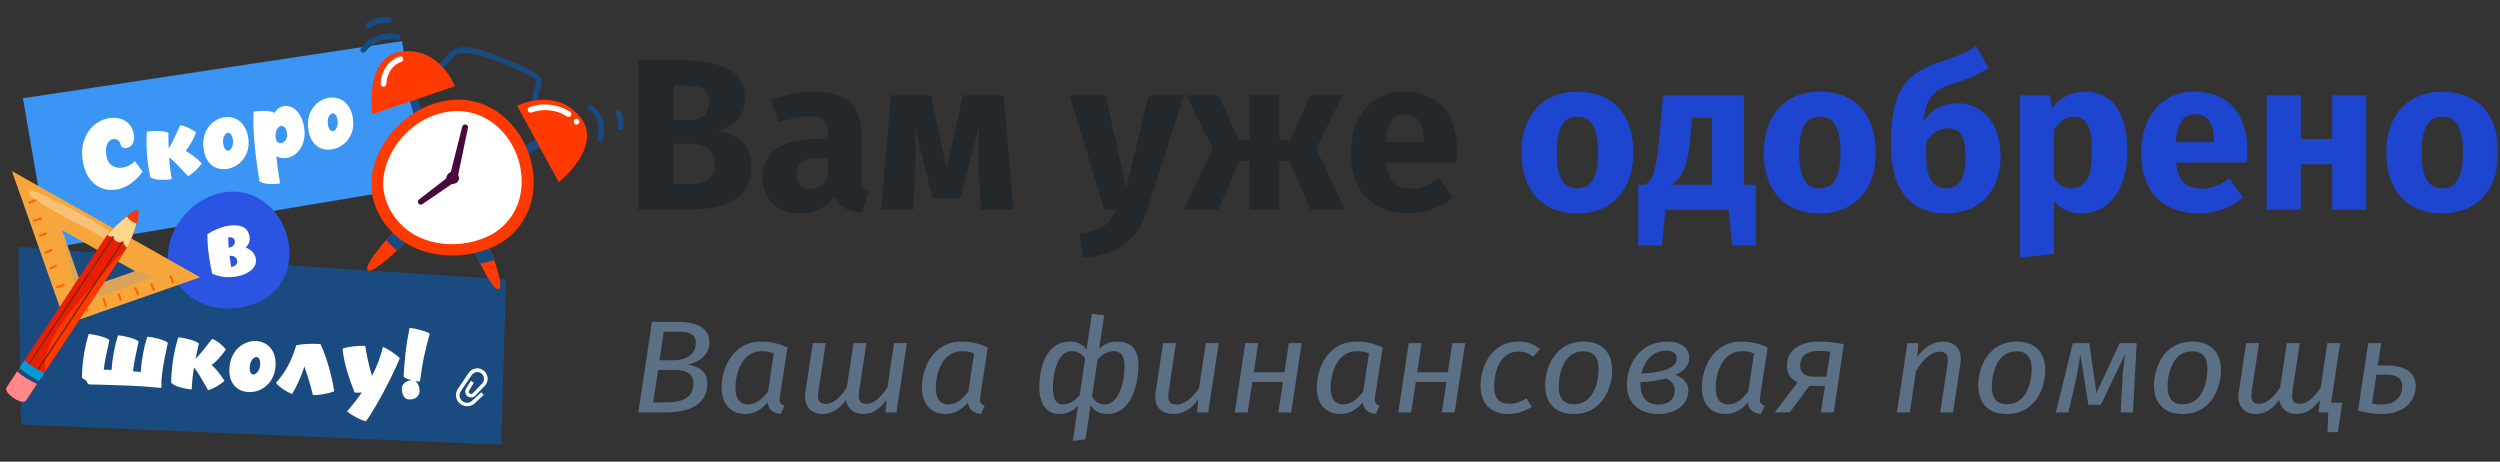 <svg width="574" height="106" viewBox="0 0 574 106" fill="none" xmlns="http://www.w3.org/2000/svg">
<rect x="0" y="0" width="574" height="106" fill="#333333" stroke="none"/>
<g clip-path="url(#clip0_468_1928)">
<mask id="mask0_468_1928" style="mask-type:luminance" maskUnits="userSpaceOnUse" x="0" y="0" width="574" height="106">
<path d="M573.801 0H0.801V106H573.801V0Z" fill="white"/>
</mask>
<g mask="url(#mask0_468_1928)">
<path d="M157.879 83.707C160.541 83.194 162.878 81.474 162.878 78.546C162.878 75.348 159.924 73.899 155.867 73.899H149.699L146.551 94.691H152.718C160.054 94.691 162.391 91.703 162.391 88.052C162.391 85.125 160.184 84.099 157.879 83.707ZM155.964 76.162C157.976 76.162 159.762 76.615 159.762 78.637C159.762 81.504 157.392 82.711 154.698 82.711H151.42L152.394 76.162H155.964ZM152.848 92.397H149.959L151.095 84.914H154.795C157.23 84.914 159.21 85.608 159.21 87.992C159.21 90.496 157.879 92.397 152.848 92.397Z" fill="#5B7085"/>
<path d="M174.808 78.426C168.154 78.426 165.687 84.612 165.687 88.957C165.687 92.608 167.635 95.053 171.14 95.053C173.153 95.053 174.906 93.996 176.236 92.397C176.464 94.117 177.535 94.841 179.255 95.053L180.099 93.152C179.028 92.759 178.898 92.186 179.06 91.07L180.813 79.784C178.865 78.909 177.015 78.426 174.808 78.426ZM174.873 80.629C176.009 80.629 176.756 80.779 177.665 81.142L176.334 89.923C175.003 91.582 173.672 92.85 171.757 92.85C169.939 92.85 168.868 91.643 168.868 88.987C168.868 85.427 170.524 80.629 174.873 80.629Z" fill="#5B7085"/>
<path d="M205.265 78.788L203.772 88.927C202.279 91.19 200.721 92.729 198.936 92.729C197.832 92.729 196.891 92.276 197.248 89.892L198.936 78.788H195.982L194.424 88.957C193.061 91.13 191.438 92.729 189.588 92.729C188.419 92.729 187.543 92.276 187.9 89.892L189.588 78.788H186.634L184.914 90.104C184.459 93.121 186.147 95.053 188.809 95.053C190.951 95.053 192.639 93.966 194.229 91.824C194.586 93.936 196.242 95.053 198.157 95.053C200.429 95.053 202.052 93.846 203.545 91.824L203.285 94.691H205.817L208.219 78.788H205.265Z" fill="#5B7085"/>
<path d="M220.802 78.426C214.148 78.426 211.681 84.612 211.681 88.957C211.681 92.608 213.628 95.053 217.134 95.053C219.146 95.053 220.899 93.996 222.23 92.397C222.457 94.117 223.528 94.841 225.248 95.053L226.092 93.152C225.021 92.759 224.891 92.186 225.054 91.07L226.806 79.784C224.859 78.909 223.009 78.426 220.802 78.426ZM220.867 80.629C222.003 80.629 222.749 80.779 223.658 81.142L222.327 89.923C220.996 91.582 219.666 92.85 217.751 92.85C215.933 92.85 214.862 91.643 214.862 88.987C214.862 85.427 216.517 80.629 220.867 80.629Z" fill="#5B7085"/>
<path d="M246.318 101.209L249.239 100.877L250.408 92.971C251.154 94.298 252.42 95.053 254.238 95.053C259.626 95.053 261.379 88.474 261.379 83.857C261.379 80.568 260.016 78.426 256.413 78.426C254.952 78.426 253.556 78.878 252.355 80.146L253.524 72.391L250.7 72.059L249.467 80.266C248.59 78.969 247.13 78.426 245.701 78.426C239.891 78.426 238.625 85.004 238.625 88.927C238.625 92.669 240.281 95.053 243.235 95.053C244.825 95.053 246.415 94.389 247.519 93.152L246.318 101.209ZM243.981 92.85C242.553 92.85 241.741 91.703 241.741 89.017C241.741 85.909 242.715 80.629 246.058 80.629C247.357 80.629 248.46 81.262 249.142 82.318L247.909 90.737C246.837 92.035 245.474 92.85 243.981 92.85ZM253.621 92.85C252.226 92.85 251.349 92.186 250.732 91.009L251.998 82.56C253.005 81.383 254.206 80.629 255.731 80.629C257.386 80.629 258.198 81.745 258.198 84.008C258.198 87.026 257.192 92.85 253.621 92.85Z" fill="#5B7085"/>
<path d="M269.453 95.053C271.823 95.053 273.51 93.785 275.101 91.763L274.874 94.691H277.406L279.807 78.788H276.854L275.296 89.138C273.965 90.979 272.245 92.88 270.102 92.88C268.609 92.88 267.993 92.126 268.317 89.953L270.005 78.788H267.051L265.331 90.074C264.844 93.182 266.435 95.053 269.453 95.053Z" fill="#5B7085"/>
<path d="M293.511 94.691H296.464L298.866 78.788H295.912L294.906 85.457H287.863L288.869 78.788H285.915L283.513 94.691H286.467L287.538 87.69H294.582L293.511 94.691Z" fill="#5B7085"/>
<path d="M311.457 78.426C304.803 78.426 302.336 84.612 302.336 88.957C302.336 92.608 304.284 95.053 307.789 95.053C309.802 95.053 311.555 93.996 312.885 92.397C313.113 94.117 314.184 94.841 315.904 95.053L316.748 93.152C315.677 92.759 315.547 92.186 315.709 91.07L317.462 79.784C315.515 78.909 313.664 78.426 311.457 78.426ZM311.522 80.629C312.658 80.629 313.405 80.779 314.314 81.142L312.983 89.923C311.652 91.582 310.321 92.85 308.406 92.85C306.589 92.85 305.517 91.643 305.517 88.987C305.517 85.427 307.173 80.629 311.522 80.629Z" fill="#5B7085"/>
<path d="M331.041 94.691H333.994L336.396 78.788H333.443L332.436 85.457H325.393L326.399 78.788H323.445L321.043 94.691H323.997L325.068 87.69H332.112L331.041 94.691Z" fill="#5B7085"/>
<path d="M348.598 78.426C342.269 78.426 339.932 84.401 339.932 88.565C339.932 92.639 342.269 95.053 346.326 95.053C348.208 95.053 349.994 94.51 351.682 93.393L350.481 91.462C349.117 92.246 348.014 92.699 346.521 92.699C344.346 92.699 343.048 91.552 343.048 88.776C343.048 85.487 344.313 80.719 348.63 80.719C349.961 80.719 350.935 81.051 351.974 81.896L353.564 80.176C352.168 78.939 350.513 78.426 348.598 78.426Z" fill="#5B7085"/>
<path d="M361.323 95.053C368.042 95.053 370.151 88.836 370.151 85.004C370.151 80.96 367.879 78.426 363.627 78.426C356.941 78.426 354.766 84.551 354.766 88.474C354.766 92.518 357.071 95.053 361.323 95.053ZM361.42 92.82C359.116 92.82 357.882 91.552 357.882 88.776C357.882 85.728 359.083 80.659 363.53 80.659C365.802 80.659 367.035 81.926 367.035 84.702C367.035 87.75 365.867 92.82 361.42 92.82Z" fill="#5B7085"/>
<path d="M382.814 78.426C376.323 78.426 373.531 83.918 373.531 88.323C373.531 92.729 376.615 95.053 380.802 95.053C384.242 95.053 387.651 93.242 387.651 89.621C387.651 87.961 386.45 86.694 384.632 86.09C386.742 85.155 387.845 83.888 387.845 82.137C387.845 79.754 385.703 78.426 382.814 78.426ZM382.522 80.508C384.015 80.508 384.957 81.081 384.957 82.318C384.957 84.491 381.905 85.487 376.874 85.789C377.524 82.892 379.439 80.508 382.522 80.508ZM382.49 86.905C383.561 87.358 384.535 88.142 384.535 89.591C384.535 91.643 383.171 92.88 380.672 92.88C377.524 92.88 376.647 90.436 376.647 88.263V87.75C378.952 87.629 380.899 87.328 382.49 86.905Z" fill="#5B7085"/>
<path d="M399.862 78.426C393.208 78.426 390.742 84.612 390.742 88.957C390.742 92.608 392.689 95.053 396.195 95.053C398.207 95.053 399.96 93.996 401.291 92.397C401.518 94.117 402.589 94.841 404.309 95.053L405.153 93.152C404.082 92.759 403.952 92.186 404.114 91.07L405.867 79.784C403.92 78.909 402.07 78.426 399.862 78.426ZM399.927 80.629C401.063 80.629 401.81 80.779 402.719 81.142L401.388 89.923C400.057 91.582 398.726 92.85 396.811 92.85C394.994 92.85 393.922 91.643 393.922 88.987C393.922 85.427 395.578 80.629 399.927 80.629Z" fill="#5B7085"/>
<path d="M417.92 78.426C412.013 78.426 410.26 81.292 410.26 84.008C410.26 85.638 411.071 86.996 412.727 87.811L407.469 94.691H410.942L415.421 88.595H419.024L418.083 94.691H421.036L423.341 79.029C421.718 78.697 419.998 78.426 417.92 78.426ZM417.823 80.568C418.634 80.568 419.251 80.629 420.257 80.749L419.348 86.483H416.46C414.22 86.483 413.311 85.487 413.311 83.978C413.311 82.258 414.155 80.568 417.823 80.568Z" fill="#5B7085"/>
<path d="M446.15 78.426C443.683 78.426 441.8 79.814 440.21 81.896L440.47 78.788H437.938L435.536 94.691H438.49L439.918 85.155C441.281 82.892 443.164 80.749 445.338 80.749C446.637 80.749 447.481 81.353 447.156 83.586L445.468 94.691H448.422L450.11 83.525C450.597 80.357 449.006 78.426 446.15 78.426Z" fill="#5B7085"/>
<path d="M460.759 95.053C467.478 95.053 469.587 88.836 469.587 85.004C469.587 80.96 467.315 78.426 463.063 78.426C456.377 78.426 454.202 84.551 454.202 88.474C454.202 92.518 456.507 95.053 460.759 95.053ZM460.856 92.82C458.551 92.82 457.318 91.552 457.318 88.776C457.318 85.728 458.519 80.659 462.966 80.659C465.238 80.659 466.471 81.926 466.471 84.702C466.471 87.75 465.303 92.82 460.856 92.82Z" fill="#5B7085"/>
<path d="M490.591 78.788H486.664L481.34 90.224L479.685 78.788H475.92L472.025 94.691H474.881L476.634 87.237C476.991 85.577 477.316 83.586 477.64 81.413L479.49 92.94H482.347L487.929 81.323C487.572 83.767 487.41 85.336 487.313 87.086L486.891 94.691H489.715L490.591 78.788Z" fill="#5B7085"/>
<path d="M501.11 95.053C507.829 95.053 509.939 88.836 509.939 85.004C509.939 80.96 507.667 78.426 503.414 78.426C496.728 78.426 494.553 84.551 494.553 88.474C494.553 92.518 496.858 95.053 501.11 95.053ZM501.207 92.82C498.903 92.82 497.669 91.552 497.669 88.776C497.669 85.728 498.87 80.659 503.317 80.659C505.589 80.659 506.823 81.926 506.823 84.702C506.823 87.75 505.654 92.82 501.207 92.82Z" fill="#5B7085"/>
<path d="M535.227 92.457L537.304 78.788H534.35L532.857 88.927C531.364 91.19 529.806 92.729 528.021 92.729C526.918 92.729 525.976 92.276 526.333 89.892L528.021 78.788H525.067L523.509 88.957C522.146 91.13 520.523 92.729 518.673 92.729C517.505 92.729 516.628 92.276 516.985 89.892L518.673 78.788H515.719L513.999 90.104C513.545 93.121 515.232 95.053 517.894 95.053C520.036 95.053 521.724 93.966 523.315 91.824C523.672 93.936 525.327 95.053 527.242 95.053C529.514 95.053 531.137 93.846 532.63 91.824L532.371 94.691H534.578L534.383 99.217H536.785L537.791 92.457H535.227Z" fill="#5B7085"/>
<path d="M548.094 83.918H545.92L546.699 78.788H543.745L541.408 94.268C542.998 94.721 544.849 95.053 546.958 95.053C552.346 95.053 554.651 91.673 554.651 88.655C554.651 85.97 552.833 83.918 548.094 83.918ZM546.861 92.88C546.049 92.88 545.433 92.789 544.621 92.638L545.628 86.03H547.867C550.561 86.03 551.567 87.086 551.567 88.625C551.567 90.737 550.334 92.88 546.861 92.88Z" fill="#5B7085"/>
<path d="M560.753 21.04C568.768 21.04 573.617 26.185 573.617 35.042C573.617 43.453 568.768 48.994 560.753 48.994C552.787 48.994 547.889 43.849 547.889 34.992C547.889 26.581 552.738 21.04 560.753 21.04ZM560.753 26.779C557.586 26.779 556.003 29.302 556.003 34.992C556.003 40.83 557.586 43.255 560.753 43.255C563.92 43.255 565.503 40.731 565.503 35.042C565.503 29.203 563.92 26.779 560.753 26.779Z" fill="#1E45CF"/>
<path d="M535.471 48.153V37.713H528.247V48.153H520.43V21.881H528.247V31.924H535.471V21.881H543.288V48.153H535.471Z" fill="#1E45CF"/>
<path d="M515.991 34.497C515.991 35.338 515.941 36.526 515.842 37.318H499.614C500.109 42.018 502.335 43.304 505.551 43.304C507.679 43.304 509.559 42.562 511.835 40.979L515.051 45.333C512.428 47.411 509.064 48.994 504.809 48.994C496.051 48.994 491.598 43.354 491.598 35.141C491.598 27.274 495.903 21.04 503.869 21.04C511.389 21.04 515.991 25.987 515.991 34.497ZM508.322 32.617V32.271C508.272 28.709 507.184 26.235 504.067 26.235C501.444 26.235 499.96 27.867 499.564 32.617H508.322Z" fill="#1E45CF"/>
<path d="M478.645 21.04C485.424 21.04 488.442 26.433 488.442 34.943C488.442 43.057 484.484 48.994 478.002 48.994C475.429 48.994 473.252 48.104 471.619 46.273V58.296L463.802 59.137V21.881H470.679L471.075 24.8C473.252 22.079 476.023 21.04 478.645 21.04ZM475.578 43.255C478.497 43.255 480.327 40.929 480.327 35.042C480.327 28.511 478.744 26.779 476.122 26.779C474.341 26.779 472.757 27.917 471.619 29.846V40.929C472.708 42.513 473.945 43.255 475.578 43.255Z" fill="#1E45CF"/>
<path d="M449.494 23.712C454.986 23.712 459.341 28.066 459.341 35.883C459.341 43.997 454.393 48.995 446.823 48.995C439.302 48.995 434.156 44.344 434.156 33.459C434.156 22.376 436.531 17.082 445.042 14.36C449.148 13.074 450.88 12.282 453.75 10.6L456.57 15.597C454.244 17.131 451.919 18.121 448.109 19.308C444.052 20.644 442.271 22.277 441.628 27.769C443.409 25.196 445.883 23.712 449.494 23.712ZM446.773 43.255C449.346 43.255 451.276 41.721 451.276 36.13C451.276 30.886 449.791 29.451 447.268 29.451C445.338 29.451 443.458 30.49 442.271 32.717V36.081C442.271 41.078 444.002 43.255 446.773 43.255Z" fill="#1E45CF"/>
<path d="M417.829 21.04C425.845 21.04 430.693 26.185 430.693 35.042C430.693 43.453 425.845 48.994 417.829 48.994C409.863 48.994 404.965 43.849 404.965 34.992C404.965 26.581 409.814 21.04 417.829 21.04ZM417.829 26.779C414.663 26.779 413.079 29.302 413.079 34.992C413.079 40.83 414.663 43.255 417.829 43.255C420.996 43.255 422.579 40.731 422.579 35.042C422.579 29.203 420.996 26.779 417.829 26.779Z" fill="#1E45CF"/>
<path d="M400.375 42.414H403.145V56.366H397.752L396.862 48.153H382.414L381.524 56.366H376.131V42.414H377.763C379.297 41.276 380.336 39.791 381.078 30.787L381.82 21.881H400.375V42.414ZM393.052 42.414V27.026H388.5L388.253 30.094C387.609 37.961 386.471 40.781 383.602 42.414H393.052Z" fill="#1E45CF"/>
<path d="M362.167 21.04C370.182 21.04 375.031 26.185 375.031 35.042C375.031 43.453 370.182 48.994 362.167 48.994C354.201 48.994 349.303 43.849 349.303 34.992C349.303 26.581 354.152 21.04 362.167 21.04ZM362.167 26.779C359.001 26.779 357.417 29.302 357.417 34.992C357.417 40.83 359.001 43.255 362.167 43.255C365.334 43.255 366.917 40.731 366.917 35.042C366.917 29.203 365.334 26.779 362.167 26.779Z" fill="#1E45CF"/>
<path d="M334.558 34.497C334.558 35.338 334.508 36.526 334.409 37.318H318.181C318.675 42.018 320.902 43.304 324.118 43.304C326.245 43.304 328.126 42.562 330.402 40.979L333.618 45.333C330.995 47.411 327.631 48.994 323.376 48.994C314.618 48.994 310.165 43.354 310.165 35.141C310.165 27.274 314.47 21.04 322.436 21.04C329.956 21.04 334.558 25.987 334.558 34.497ZM326.889 32.617V32.271C326.839 28.709 325.751 26.235 322.634 26.235C320.011 26.235 318.527 27.867 318.131 32.617H326.889Z" fill="#23282C"/>
<path d="M308.236 21.881L302.199 34.102L308.829 48.153H300.863L296.065 36.922H293.738V48.153H286.862V36.922H284.535L279.688 48.153H271.771L278.451 34.102L272.365 21.881H279.786L284.436 32.221H286.862V21.881H293.738V32.221H296.212L300.863 21.881H308.236Z" fill="#23282C"/>
<path d="M271.791 21.881L263.429 48.203C261.351 54.833 256.898 58.692 248.636 59.137L247.795 53.645C252.94 53.002 254.82 51.518 256.255 48.153H253.583L245.568 21.881H253.88L258.581 43.156L263.726 21.881H271.791Z" fill="#23282C"/>
<path d="M230.418 21.881L232.694 48.153H225.273L224.679 38.752C224.481 35.388 224.58 32.568 224.827 28.709L220.572 45.481H214.091L209.984 28.758C210.281 32.271 210.281 35.388 210.133 38.752L209.687 48.153H202.315L204.542 21.881H213.744L217.356 38.802L221.067 21.881H230.418Z" fill="#23282C"/>
<path d="M197.72 40.534C197.72 42.562 198.264 43.304 199.501 43.75L197.868 48.846C194.801 48.599 192.772 47.658 191.535 45.086C189.655 47.955 186.736 48.994 183.619 48.994C178.374 48.994 175.059 45.58 175.059 40.781C175.059 35.042 179.463 31.925 187.379 31.925H190.051V30.787C190.051 27.669 188.814 26.73 185.598 26.73C183.916 26.73 181.343 27.224 178.721 28.115L176.939 22.969C180.254 21.732 183.866 21.04 186.835 21.04C194.454 21.04 197.72 24.256 197.72 30.341V40.534ZM185.895 43.403C187.676 43.403 189.111 42.463 190.051 40.929V36.229H188.121C184.559 36.229 182.877 37.466 182.877 40.088C182.877 42.166 183.965 43.403 185.895 43.403Z" fill="#23282C"/>
<path d="M164.808 29.995C168.618 30.737 172.527 32.617 172.527 38.159C172.527 45.976 166.194 48.153 157.584 48.153H146.551V13.865H156.249C165.451 13.865 171.092 16.191 171.092 22.623C171.092 26.977 167.975 29.253 164.808 29.995ZM157.04 19.605H154.665V27.57H157.683C161.048 27.57 162.829 26.284 162.829 23.414C162.829 20.545 160.949 19.605 157.04 19.605ZM157.634 42.265C161.444 42.265 164.165 41.474 164.165 37.713C164.165 34.25 161.741 32.964 158.228 32.964H154.665V42.265H157.634Z" fill="#23282C"/>
</g>
<path d="M4.227 56.597C4.358 57.056 116.185 64.139 116.185 64.139L115.07 102.115L4.817 97.458L4.227 56.597Z" fill="#194B80"/>
<path d="M5.261 22.556L11.229 56.99L97.805 42.561L92.296 9.439L5.261 22.556Z" fill="#3B95F4"/>
<path d="M53.795 44.004C48.352 43.873 43.17 47.283 40.481 52.005C39.301 54.039 38.579 56.334 38.579 58.696C38.645 62.828 41.203 66.763 44.81 68.862C48.417 70.96 52.877 71.288 56.878 70.239C58.321 69.845 59.764 69.321 61.01 68.468C63.502 66.894 65.339 64.336 66.06 61.45C68.094 53.448 62.388 44.2 53.795 44.004Z" fill="#2B54E2"/>
<path d="M87.051 21.507C87.051 21.638 87.051 21.77 87.051 21.901C87.051 21.966 87.051 22.098 87.116 22.163C87.116 22.229 87.182 22.294 87.248 22.36C87.313 22.425 87.379 22.491 87.444 22.491C87.51 22.557 87.576 22.557 87.707 22.557C87.772 22.557 87.838 22.557 87.903 22.557C88.035 22.557 88.1 22.491 88.166 22.36C88.231 22.294 88.231 22.294 88.297 22.229C88.363 22.098 88.362 22.032 88.362 21.901C88.362 21.77 88.362 21.638 88.362 21.507C88.362 21.442 88.363 21.31 88.297 21.245C88.297 21.179 88.231 21.114 88.166 21.048C88.1 20.983 88.035 20.917 87.969 20.917C87.903 20.851 87.838 20.851 87.707 20.851C87.641 20.851 87.576 20.851 87.51 20.851C87.379 20.851 87.313 20.917 87.248 21.048C87.182 21.114 87.182 21.114 87.116 21.179C87.116 21.245 87.051 21.376 87.051 21.507Z" fill="white"/>
<path d="M98.656 17.112C100.755 16.653 102.395 15.21 103.706 13.636C104.034 13.243 104.362 12.718 104.887 12.456C105.477 12.193 106.199 12.193 106.855 12.193C108.232 12.259 109.544 12.587 110.855 12.98C113.348 13.702 115.84 14.62 118.201 15.735C119.382 16.26 120.562 16.85 121.743 17.506C122.202 17.768 122.858 18.031 123.055 18.555C123.252 19.146 122.858 19.933 122.661 20.523C121.874 22.687 122.005 25.573 124.563 26.36C125.35 26.623 125.744 25.311 124.891 25.114C123.645 24.721 123.317 23.343 123.514 22.163C123.711 20.982 124.498 19.867 124.367 18.621C124.235 17.572 123.383 16.981 122.53 16.522C121.35 15.866 120.103 15.276 118.857 14.686C116.496 13.571 114.004 12.652 111.511 11.865C109.413 11.209 106.395 10.226 104.231 11.341C103.182 11.865 102.526 13.046 101.739 13.833C100.755 14.817 99.64 15.538 98.263 15.866C97.475 16.063 97.803 17.309 98.656 17.112Z" fill="#194B80"/>
<path d="M93.279 20.523C93.345 20.654 95.378 27.541 95.378 27.541L97.215 26.557L95.116 19.998L93.279 20.523Z" fill="#194B80"/>
<path d="M85.474 26.229L104.429 19.802C104.429 19.802 101.019 10.685 92.099 11.865C83.507 13.046 85.474 26.229 85.474 26.229Z" fill="#FF3900"/>
<path d="M126.468 32.395C126.337 32.46 120.172 36.067 120.172 36.067L119.45 34.1L125.419 30.689L126.468 32.395Z" fill="#194B80"/>
<path d="M128.304 41.839L118.729 24.262C118.729 24.262 127.452 19.867 133.158 26.82C138.733 33.51 128.304 41.839 128.304 41.839Z" fill="#FF3900"/>
<path d="M90.72 52.989C90.392 53.055 83.243 60.86 84.424 62.04C85.604 63.221 93.343 55.416 93.343 55.416L90.72 52.989Z" fill="#FF3900"/>
<path d="M111.84 55.678C112.102 55.875 116.038 65.713 114.529 66.369C113.021 67.025 108.561 56.99 108.561 56.99L111.84 55.678Z" fill="#FF3900"/>
<path d="M90.719 52.989C90.588 52.989 89.735 53.907 88.686 55.154C89.079 55.613 89.538 56.006 89.932 56.4C90.325 56.793 90.719 57.187 91.112 57.515C92.424 56.334 93.342 55.35 93.342 55.35L90.719 52.989Z" fill="#194B80"/>
<path d="M113.48 59.745C112.758 57.58 111.971 55.744 111.84 55.678L108.561 56.99C108.561 56.99 109.282 58.63 110.266 60.532C111.315 60.269 112.43 60.007 113.48 59.745Z" fill="#194B80"/>
<path d="M105.543 22.884C98.263 22.753 91.376 27.279 87.769 33.575C86.195 36.264 85.211 39.347 85.276 42.495C85.342 48.07 88.818 53.317 93.606 56.072C98.394 58.826 104.363 59.285 109.741 57.908C111.643 57.383 113.545 56.662 115.25 55.613C118.595 53.514 121.022 50.038 122.006 46.233C124.629 35.477 117.021 23.147 105.543 22.884Z" fill="#FF3900"/>
<path d="M105.28 25.508C99.049 25.377 93.146 29.246 90.129 34.624C88.817 36.92 87.965 39.609 87.965 42.233C88.03 46.955 90.982 51.48 95.048 53.842C99.18 56.203 104.231 56.596 108.822 55.416C110.461 54.957 112.101 54.366 113.544 53.448C116.364 51.612 118.529 48.726 119.316 45.446C121.611 36.264 115.118 25.704 105.28 25.508Z" fill="white"/>
<path d="M91.769 12.98C90.523 13.374 89.474 14.161 88.687 15.276C87.834 16.457 87.441 17.9 87.375 19.277C87.375 19.605 87.703 19.933 88.031 19.933C88.424 19.933 88.687 19.605 88.687 19.277C88.818 17.113 89.933 14.948 92.097 14.227C92.95 13.964 92.556 12.718 91.769 12.98Z" fill="white"/>
<path d="M122.005 25.836C124.759 24.852 127.776 25.18 130.203 26.754C130.925 27.213 131.581 26.098 130.859 25.639C128.17 23.934 124.694 23.475 121.611 24.59C120.824 24.852 121.152 26.098 122.005 25.836Z" fill="white"/>
<path d="M132.369 28.591C133.222 28.591 133.222 27.279 132.369 27.279C131.516 27.279 131.516 28.591 132.369 28.591Z" fill="white"/>
<path d="M135.189 25.311C137.419 26.557 137.681 29.443 137.157 31.673C136.96 32.526 138.206 32.854 138.403 32.001C138.731 30.427 138.862 28.787 138.337 27.279C137.878 25.967 137.025 24.852 135.845 24.196C135.123 23.802 134.467 24.918 135.189 25.311Z" fill="#194B80"/>
<path d="M141.289 26.098C141.355 26.23 141.42 26.361 141.486 26.492C141.486 26.558 141.486 26.558 141.551 26.623C141.551 26.558 141.551 26.558 141.551 26.623C141.551 26.689 141.617 26.754 141.617 26.82C141.683 27.082 141.814 27.345 141.814 27.607C141.814 27.672 141.814 27.738 141.879 27.804C141.879 27.869 141.879 27.869 141.879 27.804V27.869C141.879 28 141.879 28.132 141.879 28.263C141.879 28.394 141.879 28.525 141.879 28.656C141.879 28.722 141.879 28.788 141.879 28.853C141.879 28.853 141.879 29.115 141.879 28.984C141.879 29.181 141.879 29.312 141.945 29.509C142.011 29.64 142.207 29.771 142.338 29.837C142.666 29.902 143.126 29.771 143.126 29.378C143.322 28 143.126 26.689 142.404 25.508C142.207 25.18 141.814 25.114 141.486 25.246C141.223 25.377 141.092 25.77 141.289 26.098Z" fill="#194B80"/>
<path d="M91.507 7.865C88.359 7.209 84.883 8.389 82.915 11.013C82.719 11.275 82.653 11.669 82.915 11.931C83.112 12.128 83.637 12.194 83.834 11.931C85.539 9.767 88.425 8.586 91.179 9.177C91.966 9.308 92.36 7.996 91.507 7.865Z" fill="#194B80"/>
<path d="M89.278 3.929C87.507 3.733 85.671 4.192 84.228 5.307C83.966 5.504 83.769 5.897 83.966 6.225C84.097 6.487 84.556 6.684 84.884 6.487C86.196 5.504 87.639 5.11 89.278 5.307C89.606 5.372 89.934 4.979 89.934 4.651C89.934 4.192 89.606 3.995 89.278 3.929Z" fill="#194B80"/>
<path d="M104.035 39.413C103.445 39.413 102.92 39.74 102.658 40.265C102.527 40.462 102.461 40.724 102.461 40.987C102.461 41.446 102.723 41.839 103.117 42.036C103.51 42.233 103.969 42.298 104.363 42.167C104.494 42.102 104.691 42.036 104.822 41.971C105.084 41.774 105.281 41.511 105.347 41.249C105.544 40.396 104.888 39.413 104.035 39.413Z" fill="#480A3C"/>
<path d="M103.445 40.2L96.165 45.84C95.575 46.365 96.296 47.349 96.952 46.89L104.429 41.774L103.445 40.2Z" fill="#480A3C"/>
<path d="M104.955 41.315L107.448 29.312C107.579 28.525 106.398 28.263 106.136 29.05L103.185 40.79L104.955 41.315Z" fill="#480A3C"/>
<path d="M19.079 37.38C18.722 35.463 18.787 33.772 19.276 32.309C19.761 30.831 20.513 29.661 21.531 28.8C22.561 27.922 23.689 27.369 24.915 27.141C25.808 26.974 26.664 27.001 27.481 27.222C28.309 27.426 29.012 27.832 29.588 28.441C30.164 29.05 30.54 29.83 30.718 30.781C30.833 31.401 30.822 31.941 30.683 32.399C30.559 32.855 30.35 33.215 30.056 33.478C29.777 33.739 29.464 33.902 29.118 33.966C28.757 34.033 28.437 33.996 28.157 33.854C27.889 33.696 27.724 33.45 27.662 33.119C27.584 32.7 27.375 32.381 27.036 32.161C26.697 31.941 26.325 31.868 25.921 31.944C25.359 32.048 24.916 32.437 24.594 33.108C24.286 33.777 24.244 34.71 24.466 35.907C24.652 36.902 25.1 37.624 25.81 38.074C26.532 38.506 27.354 38.636 28.277 38.464C29.258 38.282 30.153 37.802 30.963 37.024C31.116 37.205 31.421 37.603 31.879 38.218C32.342 38.863 32.632 39.257 32.748 39.399C31.919 40.553 30.995 41.479 29.976 42.176C28.954 42.859 27.91 43.299 26.843 43.498C25.66 43.718 24.525 43.631 23.437 43.237C22.361 42.826 21.433 42.126 20.652 41.138C19.883 40.133 19.358 38.88 19.079 37.38ZM42.631 34.649C43.7 35.181 44.936 36.129 46.339 37.494C46.039 37.968 45.566 38.511 44.919 39.124C44.287 39.734 43.697 40.172 43.15 40.438L42.559 39.787C41.646 38.809 40.941 38.067 40.444 37.563C39.944 37.044 39.406 36.555 38.828 36.096C38.935 37.792 39.143 39.469 39.452 41.127C38.702 41.267 37.831 41.317 36.839 41.278C35.864 41.251 35.092 41.066 34.521 40.725C34.458 40.468 34.378 40.08 34.282 39.561C33.992 38.004 33.8 36.414 33.706 34.79C33.612 33.166 33.62 31.643 33.728 30.221C34.388 30.083 35.282 30.036 36.409 30.079C37.551 30.12 38.301 30.264 38.66 30.51C38.66 31.793 38.686 33.012 38.737 34.166C39.453 32.884 40.334 31.086 41.38 28.773C41.94 28.818 42.565 29.007 43.254 29.341C43.943 29.675 44.531 30.028 45.017 30.4C44.705 31.204 44.342 31.981 43.929 32.729C43.517 33.477 43.084 34.117 42.631 34.649ZM46.817 34.63C46.559 33.246 46.612 32.005 46.974 30.908C47.349 29.794 47.928 28.903 48.714 28.235C49.511 27.549 50.386 27.118 51.337 26.94C52.159 26.787 52.961 26.847 53.743 27.119C54.522 27.377 55.194 27.863 55.76 28.578C56.34 29.291 56.737 30.216 56.949 31.355C57.193 32.667 57.123 33.852 56.738 34.908C56.353 35.964 55.76 36.828 54.96 37.499C54.158 38.156 53.273 38.575 52.307 38.755C51.486 38.908 50.695 38.868 49.936 38.637C49.174 38.391 48.514 37.932 47.956 37.26C47.398 36.588 47.019 35.712 46.817 34.63ZM53.447 31.896C53.35 31.377 53.191 31.004 52.969 30.776C52.748 30.549 52.508 30.459 52.248 30.508C52.017 30.551 51.813 30.693 51.634 30.936C51.453 31.163 51.325 31.478 51.251 31.88C51.173 32.267 51.179 32.699 51.268 33.175C51.362 33.679 51.521 34.052 51.745 34.294C51.966 34.521 52.207 34.611 52.466 34.562C52.683 34.522 52.88 34.381 53.059 34.139C53.252 33.894 53.387 33.578 53.464 33.191C53.541 32.803 53.535 32.372 53.447 31.896ZM62.825 26.188C63.104 25.688 63.446 25.281 63.85 24.967C64.254 24.653 64.694 24.452 65.17 24.363C65.805 24.245 66.435 24.344 67.06 24.66C67.698 24.959 68.258 25.482 68.74 26.227C69.234 26.956 69.585 27.883 69.795 29.007C70.028 30.262 69.996 31.409 69.697 32.449C69.413 33.487 68.938 34.336 68.27 34.998C67.603 35.659 66.843 36.069 65.993 36.227C65.099 36.394 64.243 36.285 63.425 35.9C63.645 38.038 63.941 40.108 64.314 42.112C63.579 42.249 62.751 42.292 61.831 42.239C60.914 42.201 60.17 42.012 59.599 41.67C58.482 35.031 58.025 29.693 58.228 25.657C58.813 25.518 59.555 25.454 60.452 25.466C61.35 25.478 62.133 25.556 62.801 25.7L62.825 26.188ZM65.863 30.366C65.766 29.847 65.592 29.469 65.339 29.233C65.083 28.982 64.804 28.885 64.501 28.941C64.112 29.014 63.792 29.297 63.541 29.792C63.29 30.286 63.204 30.906 63.283 31.652L63.287 31.674C63.356 32.124 63.513 32.445 63.758 32.638C64.002 32.831 64.283 32.898 64.601 32.839C64.99 32.767 65.32 32.534 65.589 32.14C65.859 31.747 65.965 31.272 65.906 30.716L65.863 30.366ZM70.853 30.153C70.595 28.768 70.647 27.528 71.01 26.431C71.384 25.317 71.964 24.426 72.75 23.757C73.547 23.072 74.421 22.64 75.373 22.463C76.195 22.31 76.997 22.369 77.778 22.641C78.558 22.899 79.23 23.386 79.796 24.101C80.376 24.813 80.772 25.739 80.984 26.878C81.229 28.19 81.159 29.374 80.774 30.431C80.388 31.487 79.796 32.351 78.996 33.022C78.194 33.679 77.309 34.097 76.343 34.277C75.521 34.43 74.731 34.391 73.971 34.159C73.21 33.913 72.55 33.455 71.992 32.783C71.434 32.111 71.054 31.234 70.853 30.153ZM77.482 27.418C77.386 26.899 77.227 26.526 77.005 26.299C76.784 26.072 76.543 25.982 76.284 26.03C76.053 26.073 75.849 26.216 75.67 26.458C75.488 26.686 75.361 27.001 75.286 27.402C75.209 27.79 75.215 28.221 75.304 28.697C75.398 29.202 75.557 29.575 75.781 29.817C76.002 30.044 76.243 30.133 76.502 30.085C76.718 30.045 76.916 29.904 77.094 29.661C77.288 29.416 77.423 29.1 77.5 28.713C77.577 28.326 77.571 27.894 77.482 27.418Z" fill="white"/>
<path d="M38.374 79.469C37.98 81.33 37.683 82.836 37.483 83.986C37.284 85.122 37.139 86.349 37.049 87.666C37.081 87.932 37.091 88.204 37.078 88.482C37.072 88.614 37.048 88.811 37.007 89.074C34.727 88.837 32.32 88.66 29.785 88.543C28.423 88.48 26.187 88.406 23.078 88.322L20.438 88.266C20.152 88.106 19.917 87.795 19.733 87.331C19.359 87.152 19.053 86.947 18.814 86.716C18.813 86.408 18.827 85.946 18.856 85.331C18.989 82.444 19.488 79.567 20.354 76.7C21.029 76.717 21.917 76.875 23.019 77.175C24.121 77.476 24.819 77.787 25.113 78.109C24.761 79.693 24.489 80.965 24.298 81.925C24.108 82.871 23.945 83.855 23.81 84.876C24.206 84.88 24.807 84.9 25.613 84.937C25.795 82.259 26.284 79.616 27.079 77.01C27.754 77.026 28.642 77.185 29.744 77.485C30.846 77.786 31.544 78.097 31.837 78.419L31.673 79.116C31.617 79.377 31.496 79.945 31.309 80.817C31.122 81.674 30.961 82.467 30.825 83.195C30.703 83.924 30.605 84.609 30.532 85.252L32.309 85.4C32.496 82.619 32.994 79.925 33.804 77.32C34.464 77.336 35.345 77.494 36.447 77.794C37.564 78.095 38.261 78.406 38.54 78.727L38.374 79.469ZM48.582 83.815C49.501 84.577 50.488 85.782 51.543 87.431C51.143 87.824 50.558 88.245 49.789 88.694C49.034 89.143 48.36 89.435 47.766 89.569L47.339 88.801C46.673 87.64 46.156 86.757 45.787 86.153C45.419 85.534 45.007 84.935 44.549 84.356C44.266 86.031 44.086 87.711 44.008 89.396C43.246 89.361 42.387 89.212 41.43 88.947C40.487 88.698 39.777 88.343 39.299 87.88C39.297 87.616 39.307 87.22 39.332 86.692C39.405 85.11 39.581 83.518 39.86 81.915C40.139 80.313 40.494 78.832 40.924 77.472C41.598 77.488 42.479 77.646 43.567 77.946C44.669 78.246 45.367 78.557 45.66 78.879C45.367 80.128 45.114 81.321 44.901 82.456C45.89 81.371 47.158 79.822 48.705 77.808C49.24 77.98 49.805 78.307 50.399 78.789C50.994 79.272 51.486 79.749 51.875 80.223C51.387 80.934 50.857 81.607 50.284 82.242C49.712 82.876 49.144 83.4 48.582 83.815ZM52.662 84.752C52.727 83.345 53.061 82.149 53.664 81.164C54.283 80.165 55.051 79.429 55.968 78.958C56.901 78.472 57.85 78.251 58.817 78.296C59.653 78.335 60.42 78.575 61.119 79.019C61.818 79.447 62.362 80.074 62.75 80.9C63.152 81.726 63.327 82.718 63.273 83.875C63.212 85.208 62.873 86.345 62.257 87.286C61.641 88.227 60.867 88.932 59.935 89.403C59.004 89.86 58.048 90.065 57.066 90.02C56.231 89.981 55.47 89.763 54.784 89.364C54.098 88.951 53.56 88.353 53.171 87.572C52.781 86.791 52.611 85.85 52.662 84.752ZM59.74 83.602C59.764 83.075 59.695 82.675 59.531 82.403C59.367 82.132 59.154 81.99 58.89 81.977C58.656 81.966 58.424 82.059 58.195 82.254C57.966 82.434 57.77 82.711 57.606 83.085C57.442 83.445 57.349 83.866 57.327 84.35C57.304 84.863 57.373 85.262 57.536 85.549C57.7 85.821 57.914 85.963 58.177 85.975C58.397 85.985 58.622 85.892 58.851 85.698C59.095 85.503 59.298 85.226 59.462 84.867C59.625 84.507 59.718 84.086 59.74 83.602ZM73.596 79.021C74.317 80.581 74.962 82.365 75.53 84.374C76.098 86.382 76.499 88.199 76.733 89.825C76.163 90.078 75.353 90.297 74.302 90.484C73.265 90.671 72.44 90.736 71.826 90.678C71.412 88.838 70.763 86.657 69.881 84.135C69.225 86.278 68.29 88.386 67.079 90.459C66.473 90.24 65.799 89.886 65.058 89.397C64.332 88.908 63.767 88.413 63.364 87.909C64.527 86.583 65.454 85.26 66.146 83.941C66.853 82.623 67.475 81.073 68.012 79.292C68.577 79.142 69.286 79.043 70.14 78.994C71.009 78.931 71.839 78.918 72.63 78.954C73.085 78.975 73.407 78.998 73.596 79.021ZM87.921 79.637C88.526 79.885 89.199 80.261 89.939 80.765C90.68 81.269 91.296 81.752 91.788 82.216C91.353 83.385 90.634 84.967 89.632 86.961C88.644 88.957 87.616 90.884 86.546 92.743C85.477 94.603 84.63 95.929 84.007 96.723C83.396 96.592 82.639 96.285 81.737 95.803C80.834 95.321 80.157 94.872 79.707 94.454C80.948 92.999 82.072 91.561 83.077 90.139C82.679 90.165 82.304 90.169 81.953 90.153C81.704 90.142 81.521 90.126 81.404 90.106C80.694 88.326 80.092 86.573 79.599 84.847C79.105 83.121 78.79 81.521 78.652 80.047C79.131 79.849 79.873 79.684 80.877 79.555C81.882 79.425 82.736 79.376 83.439 79.408C83.629 79.417 83.768 79.431 83.855 79.45C84.157 81.504 84.676 83.789 85.412 86.304C86.571 84.082 87.408 81.86 87.921 79.637ZM96.43 87.561C96.356 87.572 96.224 87.573 96.033 87.565C95.901 87.558 95.66 87.533 95.31 87.487C95.654 87.665 95.911 87.985 96.081 88.448C96.265 88.911 96.345 89.407 96.32 89.934C96.297 90.447 96.064 90.884 95.621 91.246C95.194 91.593 94.629 91.75 93.926 91.718C93.384 91.693 92.963 91.431 92.663 90.933C92.378 90.421 92.251 89.828 92.282 89.154C92.308 88.597 92.549 88.153 93.004 87.821C93.46 87.49 93.982 87.323 94.569 87.321C93.683 87.104 93.05 86.832 92.668 86.507C92.78 84.412 92.933 82.518 93.128 80.824C93.325 79.115 93.63 77.264 94.045 75.272C94.732 75.333 95.583 75.504 96.598 75.786C97.627 76.068 98.32 76.335 98.675 76.587C98.112 78.616 97.652 80.474 97.295 82.161C96.954 83.834 96.665 85.634 96.43 87.561Z" fill="white"/>
<path d="M56.39 56.874C57.037 57.067 57.558 57.38 57.952 57.814C58.358 58.231 58.613 58.72 58.718 59.282C58.911 60.321 58.586 61.217 57.742 61.971C56.909 62.708 55.794 63.206 54.395 63.467C53.444 63.644 52.474 63.683 51.485 63.584C50.497 63.484 49.593 63.235 48.773 62.836L48.7 62.805C48.605 62.375 48.479 61.742 48.323 60.906C47.84 58.31 47.603 55.96 47.614 53.854L47.602 53.789L47.624 53.785L47.62 53.764L47.641 53.76C48.263 53.331 48.975 52.952 49.779 52.623C50.581 52.28 51.378 52.034 52.171 51.886C53.541 51.631 54.683 51.679 55.599 52.031C56.515 52.383 57.082 53.142 57.299 54.31C57.383 54.757 57.347 55.204 57.191 55.651C57.033 56.083 56.766 56.491 56.39 56.874ZM53.911 55.344C53.782 54.652 53.276 54.373 52.391 54.508C52.414 55.355 52.458 56.152 52.523 56.901C52.535 56.884 52.562 56.871 52.605 56.863C53.081 56.774 53.433 56.582 53.662 56.286C53.89 55.99 53.973 55.676 53.911 55.344ZM53.502 61.194C53.88 61.064 54.143 60.873 54.29 60.622C54.452 60.368 54.507 60.104 54.456 59.83C54.392 59.484 54.197 59.2 53.872 58.977C53.547 58.754 53.175 58.681 52.757 58.759L52.714 58.767C52.815 59.629 52.93 60.487 53.06 61.343L53.502 61.194Z" fill="white"/>
<path d="M45.954 63.659L2.734 39.278L15.108 74.449L45.954 63.659ZM14.658 54.013L14.217 52.796L30.602 62.039L31.016 62.26L19.027 66.441L14.658 54.013Z" fill="#F7A63B"/>
<path d="M15.495 72.494C15.393 72.519 15.316 72.645 15.307 72.755C15.306 72.898 15.441 73.008 15.577 72.975C16.137 72.91 16.656 72.819 17.192 72.652C17.328 72.619 17.397 72.459 17.364 72.324C17.331 72.189 17.17 72.121 17.034 72.154C16.566 72.304 16.048 72.395 15.521 72.452C15.563 72.477 15.529 72.486 15.495 72.494Z" fill="#FF6500"/>
<path d="M16.12 69.156L14.623 69.665C14.486 69.698 14.417 69.858 14.45 69.993C14.483 70.128 14.644 70.196 14.78 70.163L16.278 69.654C16.414 69.621 16.483 69.461 16.45 69.326C16.417 69.191 16.256 69.123 16.12 69.156Z" fill="#FF6500"/>
<path d="M13.064 65.642C12.928 65.675 12.85 65.802 12.883 65.937C12.916 66.072 13.051 66.182 13.187 66.149C13.706 66.058 14.242 65.891 14.727 65.665C14.855 65.599 14.924 65.439 14.857 65.312C14.79 65.185 14.629 65.117 14.501 65.184C14.05 65.401 13.582 65.551 13.098 65.634C13.098 65.634 13.098 65.634 13.064 65.642Z" fill="#FF6500"/>
<path d="M12.359 60.982C12.027 61.099 11.703 61.25 11.388 61.434C11.26 61.501 11.225 61.653 11.292 61.78C11.359 61.907 11.511 61.941 11.639 61.874C12.014 61.639 12.44 61.464 12.882 61.355C13.018 61.322 13.096 61.196 13.054 61.027C13.021 60.892 12.895 60.816 12.725 60.857C12.622 60.882 12.486 60.915 12.359 60.982Z" fill="#FF6500"/>
<path d="M11.715 57.166L11.681 57.175C11.272 57.418 10.812 57.602 10.345 57.752C10.209 57.785 10.139 57.945 10.172 58.08C10.206 58.215 10.366 58.283 10.502 58.25C11.004 58.092 11.498 57.899 11.941 57.648C12.069 57.581 12.104 57.429 12.037 57.303C11.97 57.176 11.817 57.141 11.715 57.166Z" fill="#FF6500"/>
<path d="M10.427 53.364C10.393 53.373 10.393 53.373 10.427 53.364C10.001 53.54 9.575 53.716 9.133 53.824C8.997 53.857 8.928 54.017 8.961 54.152C8.994 54.287 9.155 54.355 9.291 54.322C9.759 54.172 10.193 54.03 10.644 53.812C10.772 53.745 10.841 53.585 10.774 53.459C10.681 53.374 10.521 53.306 10.427 53.364Z" fill="#FF6500"/>
<path d="M8.028 50.334C7.926 50.359 7.833 50.418 7.697 50.451C7.569 50.518 7.492 50.645 7.559 50.772C7.626 50.898 7.761 51.008 7.88 50.908C8.408 50.707 8.944 50.541 9.496 50.441C9.632 50.408 9.744 50.274 9.711 50.139C9.678 50.003 9.542 49.893 9.406 49.926C8.939 50.077 8.462 50.193 8.028 50.334Z" fill="#FF6500"/>
<path d="M8.018 45.72C7.984 45.728 7.984 45.728 8.018 45.72L6.639 46.271C6.511 46.338 6.434 46.465 6.509 46.625C6.576 46.752 6.737 46.82 6.865 46.753L8.244 46.202C8.372 46.135 8.449 46.008 8.374 45.848C8.273 45.729 8.146 45.653 8.018 45.72Z" fill="#FF6500"/>
<path d="M39.382 64.942C39.415 65.077 39.542 65.154 39.678 65.12C39.814 65.087 39.925 64.953 39.892 64.817C39.803 64.302 39.637 63.77 39.411 63.288C39.344 63.162 39.183 63.094 39.055 63.161C38.928 63.228 38.858 63.388 38.925 63.514C39.143 63.962 39.292 64.427 39.374 64.908C39.374 64.908 39.374 64.908 39.382 64.942Z" fill="#FF6500"/>
<path d="M34.657 65.667C34.774 65.996 34.924 66.317 35.109 66.63C35.176 66.757 35.328 66.791 35.456 66.725C35.584 66.657 35.619 66.506 35.552 66.379C35.317 66.007 35.142 65.584 35.035 65.145C35.002 65.01 34.875 64.934 34.705 64.975C34.569 65.008 34.491 65.135 34.532 65.303C34.591 65.397 34.624 65.532 34.657 65.667Z" fill="#FF6500"/>
<path d="M30.851 66.31L30.859 66.344C31.103 66.75 31.286 67.206 31.436 67.671C31.469 67.806 31.629 67.874 31.765 67.841C31.901 67.807 31.971 67.647 31.938 67.512C31.78 67.014 31.588 66.524 31.337 66.084C31.27 65.957 31.117 65.923 30.989 65.99C30.861 66.057 30.826 66.209 30.851 66.31Z" fill="#FF6500"/>
<path d="M26.996 67.645C27.171 68.068 27.347 68.49 27.454 68.929C27.487 69.064 27.648 69.133 27.784 69.099C27.92 69.066 27.989 68.906 27.956 68.771C27.806 68.306 27.665 67.876 27.447 67.427C27.38 67.301 27.22 67.233 27.092 67.3C26.998 67.358 26.963 67.51 26.996 67.645Z" fill="#FF6500"/>
<path d="M23.974 70.03C23.999 70.131 24.058 70.224 24.091 70.359C24.158 70.486 24.285 70.562 24.412 70.495C24.54 70.428 24.651 70.294 24.55 70.175C24.35 69.651 24.184 69.119 24.086 68.57C24.053 68.435 23.918 68.325 23.782 68.358C23.646 68.392 23.535 68.526 23.568 68.661C23.675 69.1 23.825 69.565 23.974 70.03Z" fill="#FF6500"/>
<path d="M19.298 70.062L19.849 71.431C19.916 71.558 20.043 71.635 20.204 71.559C20.332 71.492 20.401 71.332 20.334 71.205L19.784 69.836C19.717 69.71 19.59 69.633 19.428 69.708C19.334 69.767 19.265 69.927 19.298 70.062Z" fill="#FF6500"/>
<g opacity="0.3">
<path d="M19.083 69.183C19.619 69.016 20.155 68.85 20.657 68.691C23.166 67.9 25.668 67.074 28.144 66.147C29.37 65.704 30.621 65.22 31.838 64.744C32.987 64.284 34.169 63.96 35.276 63.474C33.93 62.98 32.532 62.57 31.125 62.269C31.049 62.252 30.973 62.234 30.897 62.217L31.023 62.294L19.034 66.475L14.665 54.047C15.488 59.036 16.692 63.968 18.228 68.783C18.27 68.952 18.345 69.113 18.472 69.189C18.641 69.291 18.879 69.233 19.083 69.183Z" fill="#9B9B9B"/>
</g>
<g opacity="0.3">
<path d="M16.802 50.84C18.866 51.911 20.938 53.016 22.967 54.095C23.957 54.605 27.351 57.141 28.391 56.529C30.07 55.582 25.308 53.202 24.666 52.786C22.993 51.691 21.294 50.638 19.578 49.661C16.314 47.809 12.879 46.286 9.479 44.611C8.946 44.347 6.84 43.251 6.731 44.279C6.657 45.157 8.712 46.194 9.27 46.559C11.711 48.146 14.274 49.489 16.802 50.84Z" fill="white"/>
</g>
<path d="M31.612 48.289C30.915 47.831 25.563 52.536 24.707 53.789L1.475 88.945C0.666 90.217 5.16 93.149 5.949 91.924L29.181 56.768C30.085 55.535 32.451 48.806 31.612 48.289Z" fill="#E91E03"/>
<path d="M24.759 61.641C22.483 64.299 20.085 66.85 17.77 69.603C15.588 72.301 13.253 75.101 11.777 78.37C10.999 80.1 9.869 83.07 10.407 85.238L28.186 58.353C26.736 58.635 25.738 60.495 24.759 61.641Z" fill="#FF3900"/>
<path d="M4.31 87.077C4.215 87.037 4.208 86.923 4.247 86.829L26.658 53.106C26.698 53.012 26.812 53.004 26.907 53.043C27.001 53.083 27.009 53.197 26.969 53.292L4.558 87.014C4.519 87.109 4.385 87.164 4.31 87.077Z" fill="#872508"/>
<path d="M6.082 88.816C5.987 88.777 5.979 88.662 6.019 88.568L28.655 54.44C28.694 54.345 28.808 54.337 28.903 54.377C28.998 54.416 29.005 54.531 28.966 54.625L6.33 88.753C6.243 88.828 6.109 88.883 6.082 88.816Z" fill="#872508"/>
<path d="M26.138 54.218C25.77 55.23 27.535 56.189 28.32 55.24C28.225 55.866 28.662 56.549 29.209 56.833L29.249 56.738C29.726 55.994 30.745 53.421 31.358 51.29C30.487 50.982 29.668 50.417 29.156 49.649C27.413 51.031 25.299 53.035 24.775 53.759L24.648 53.929C24.995 54.295 25.602 54.438 26.138 54.218Z" fill="#FFD68B"/>
<path d="M31.358 51.291C31.761 49.794 31.971 48.493 31.66 48.308C31.348 48.123 30.359 48.764 29.136 49.697C29.668 50.419 30.487 50.983 31.358 51.291Z" fill="#FF3900"/>
<path d="M4.415 84.565L3.898 85.404C5.213 86.508 6.883 87.428 8.538 88.119L9.015 87.374C7.4 86.589 5.817 85.595 4.415 84.565Z" fill="#194B80"/>
<path d="M3.937 85.312L1.522 88.967C0.713 90.239 5.207 93.171 5.996 91.946L8.47 88.149C6.835 87.411 5.232 86.464 3.937 85.312Z" fill="#FF8787"/>
<path d="M8.975 87.47L10.163 85.69C8.52 84.838 6.917 83.89 5.688 82.711L4.501 84.491C5.816 85.596 7.38 86.638 8.975 87.47Z" fill="#059DD8"/>
<path d="M111.161 85.158L111.116 85.136C110.603 84.706 109.932 84.478 109.259 84.585C108.585 84.693 107.989 85.037 107.615 85.606L105.124 89.29C104.421 90.34 104.569 91.709 105.483 92.567C106.13 93.177 107.025 93.407 107.856 93.21C108.272 93.112 108.654 92.913 108.97 92.624L111.058 90.675L110.49 90.077L108.402 92.025C107.748 92.649 106.694 92.62 106.048 92.01C105.446 91.423 105.329 90.492 105.815 89.811L108.307 86.126C108.556 85.747 108.927 85.514 109.388 85.438C109.814 85.374 110.273 85.523 110.585 85.794C110.897 86.065 111.097 86.448 111.127 86.885C111.158 87.323 110.987 87.714 110.716 88.026L108.548 90.299C108.379 90.467 108.132 90.51 107.908 90.396C107.774 90.328 107.697 90.204 107.653 90.069C107.609 89.934 107.643 89.811 107.711 89.677L108.8 87.868L108.096 87.426L107.008 89.235C106.815 89.559 106.779 89.907 106.855 90.255C106.932 90.603 107.176 90.896 107.5 91.089C108.048 91.395 108.721 91.287 109.139 90.853L111.307 88.579C111.747 88.1 111.998 87.496 111.969 86.835C111.906 86.184 111.64 85.599 111.161 85.158Z" fill="white"/>
</g>
<defs>
<clipPath id="clip0_468_1928">
<rect width="573" height="106" fill="white" transform="translate(0.801)"/>
</clipPath>
</defs>
</svg>
